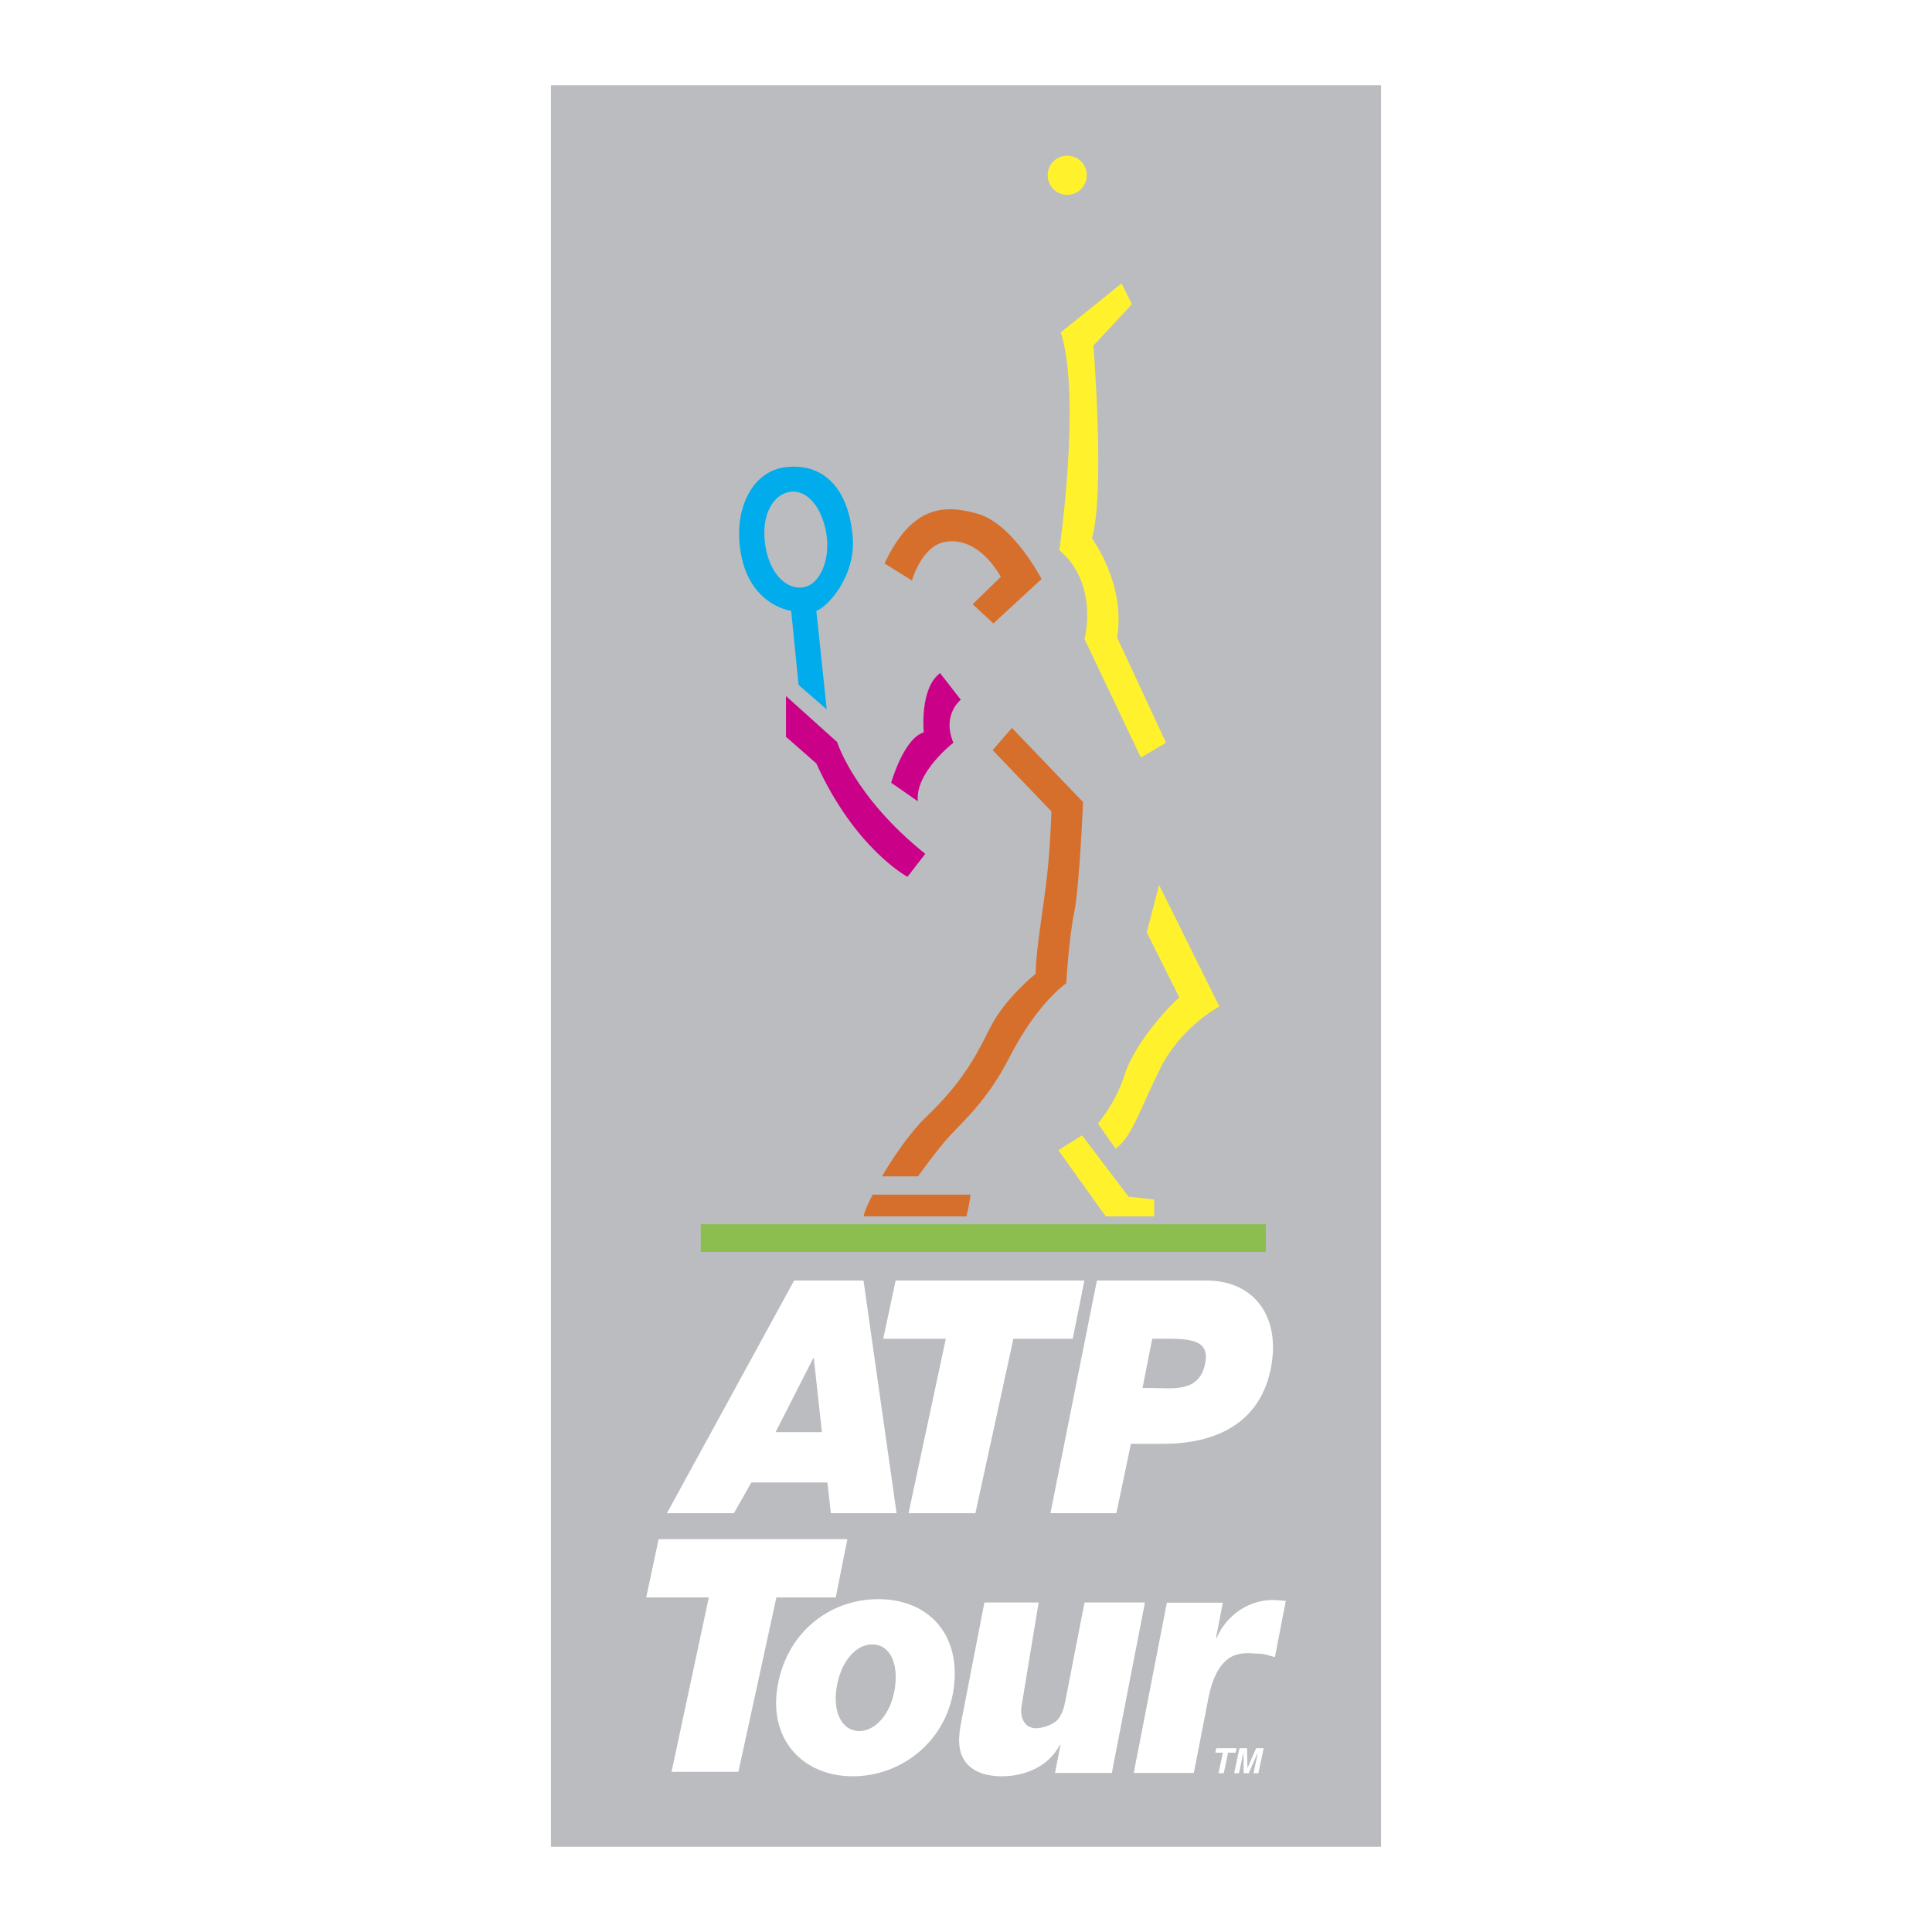 <svg xmlns="http://www.w3.org/2000/svg" width="2500" height="2500" viewBox="0 0 192.756 192.756"><g fill-rule="evenodd" clip-rule="evenodd"><path fill="#fff" d="M0 0h192.756v192.756H0V0z"/><path fill="#bbbcbf" d="M137.787 184.252H54.968V8.504h82.819v175.748z"/><path d="M111.898 28.278l1.035 2.07-3.844 4.139s1.182 14.635-.148 19.216c0 0 3.402 4.583 2.514 9.905l4.879 10.496-2.514 1.477-5.617-11.825s1.479-5.469-2.514-8.869c0 0 2.219-15.227.148-21.73l6.061-4.879zM115.643 88.294l6.012 12.122s-3.844 2.02-5.912 6.209c-2.115 4.281-2.809 6.799-4.436 7.982l-1.773-2.514s1.75-1.98 2.66-4.828c1.135-3.549 5.027-7.441 5.471-7.736l-3.252-6.505 1.23-4.73z" fill="#fff22d"/><path d="M100.959 72.625l-1.922 2.217 5.863 6.11s-.082 3.053-.393 6.011c-.393 3.743-1.133 7.49-1.184 10.201 0 0-3.055 2.414-4.533 5.371-1.479 2.955-2.822 5.48-6.307 8.82-2.365 2.266-4.484 6.01-4.484 6.01h3.597s1.873-2.66 3.252-4.139c1.379-1.477 3.746-3.598 5.814-7.637 2.023-3.949 4.139-6.307 5.717-7.49 0 0 .244-4.335.787-6.996.541-2.661.887-11.087.887-11.087l-7.094-7.391zM99.111 62.204l4.805-4.435s-2.809-5.469-6.355-6.504c-3.548-1.035-6.654-.666-9.313 4.952l2.734 1.7s.961-3.4 3.253-3.843c2.291-.443 4.287 1.182 5.617 3.475l-2.809 2.734 2.068 1.921z" fill="#d76f2c"/><path d="M93.79 67.156l2.07 2.66s-1.921 1.479-.739 4.288c0 0-3.844 2.957-3.548 5.838l-2.66-1.847s1.256-4.435 3.252-5.026c0-.001-.444-4.361 1.625-5.913zM78.417 69.446l5.099 4.583s1.701 5.47 8.796 11.16l-1.774 2.292s-5.248-2.808-9.09-11.309l-3.03-2.661v-4.065h-.001z" fill="#ca0088"/><path d="M87.065 119.189s-.888 1.676-.888 2.168h10.249s.395-1.676.395-2.168h-9.756z" fill="#d76f2c"/><path fill="#8cbe4f" d="M126.287 124.904v-2.758h-56.37v2.758h56.37z"/><path fill="#fff22d" d="M110.322 121.357l-4.73-6.601 2.365-1.481 4.631 6.112 2.564.295v1.675h-4.83zM106.479 19.438a1.951 1.951 0 1 0 0-3.902 1.951 1.951 0 0 0 0 3.902z"/><path d="M85.069 53.482c-.466-5.035-3.123-7.293-6.676-6.874-3.165.372-4.873 3.71-4.633 7.317.431 6.436 5.176 7.021 5.176 7.021l.738 7.39 2.808 2.44-1.034-9.831c1.107-.368 3.99-3.472 3.621-7.463zm-5.001 5.124c-1.75.222-3.474-1.601-3.77-4.657-.295-3.055 1.133-4.682 2.514-4.877 1.835-.264 3.25 1.724 3.646 4.237.393 2.513-.642 5.076-2.39 5.297z" fill="#00acec"/><path d="M74.962 147.908l-1.738 3.062h-6.683l12.689-23.21h6.921l3.302 23.211h-6.56l-.341-3.062h-7.59v-.001zm6.233-12.404h-.058l-3.757 7.383h4.622l-.807-7.383zM97.316 150.971h-6.669l3.715-17.399h-6.243l1.238-5.812h18.834l-1.166 5.812h-5.92l-3.789 17.399zM73.671 176.773h-6.669l3.716-17.398h-6.244l1.238-5.814h18.833l-1.164 5.814H77.46l-3.789 17.398zM109.438 127.76h10.961c4.711 0 7.492 3.621 6.355 8.947-1.168 5.479-5.721 7.342-10.691 7.342h-3.229l-1.455 6.922h-6.576l4.635-23.211zm4.552 10.719h.684c2.197 0 4.785.496 5.496-2.152.734-2.732-1.482-2.762-4.08-2.762h-1.129l-.971 4.914z" fill="#fff"/><path d="M87.625 159.547c-5.013 0-9.312 3.529-10.094 8.986-.74 5.158 2.671 8.688 7.559 8.688s9.312-3.529 10.052-8.688c.783-5.457-2.503-8.986-7.517-8.986zm1.653 8.912c-.379 2.525-1.935 4.252-3.551 4.252-1.617 0-2.653-1.727-2.272-4.252.402-2.67 1.917-4.395 3.574-4.395 1.658 0 2.651 1.725 2.249 4.395zM105.26 176.887l.541-2.795h-.064c-1.127 2.197-3.57 3.129-5.768 3.129-1.398 0-2.697-.334-3.542-1.299-.965-1.197-.808-2.695-.496-4.293l2.282-11.748h5.414l-1.699 10.283c-.182 1.1.197 2.264 1.471 2.264.566 0 1.801-.367 2.215-.965.41-.566.561-1.166.684-1.797l1.902-9.785h6.031l-3.305 17.006h-5.666zM121.385 163.414c1.023-2.363 3.422-3.963 6.012-3.764l.887.068-1.086 5.615c-.379-.098-1.094-.344-1.525-.344-1.066 0-2.811-.494-4.094 1.578-.547.887-.84 1.932-1.033 2.93l-1.436 7.389h-5.996l3.305-16.988h5.58l-.68 3.516h.066zM122.092 176.916h-.522l.436-2.053h-.754l.094-.441h2.029l-.094.441h-.754l-.435 2.053zM125.549 176.916h-.487l.442-2.082h-.008l-.906 2.082h-.512l-.012-2.082h-.007l-.442 2.082h-.486l.529-2.494h.762l.033 1.967h.006l.863-1.967h.754l-.529 2.494z" fill="#fff"/></g></svg>